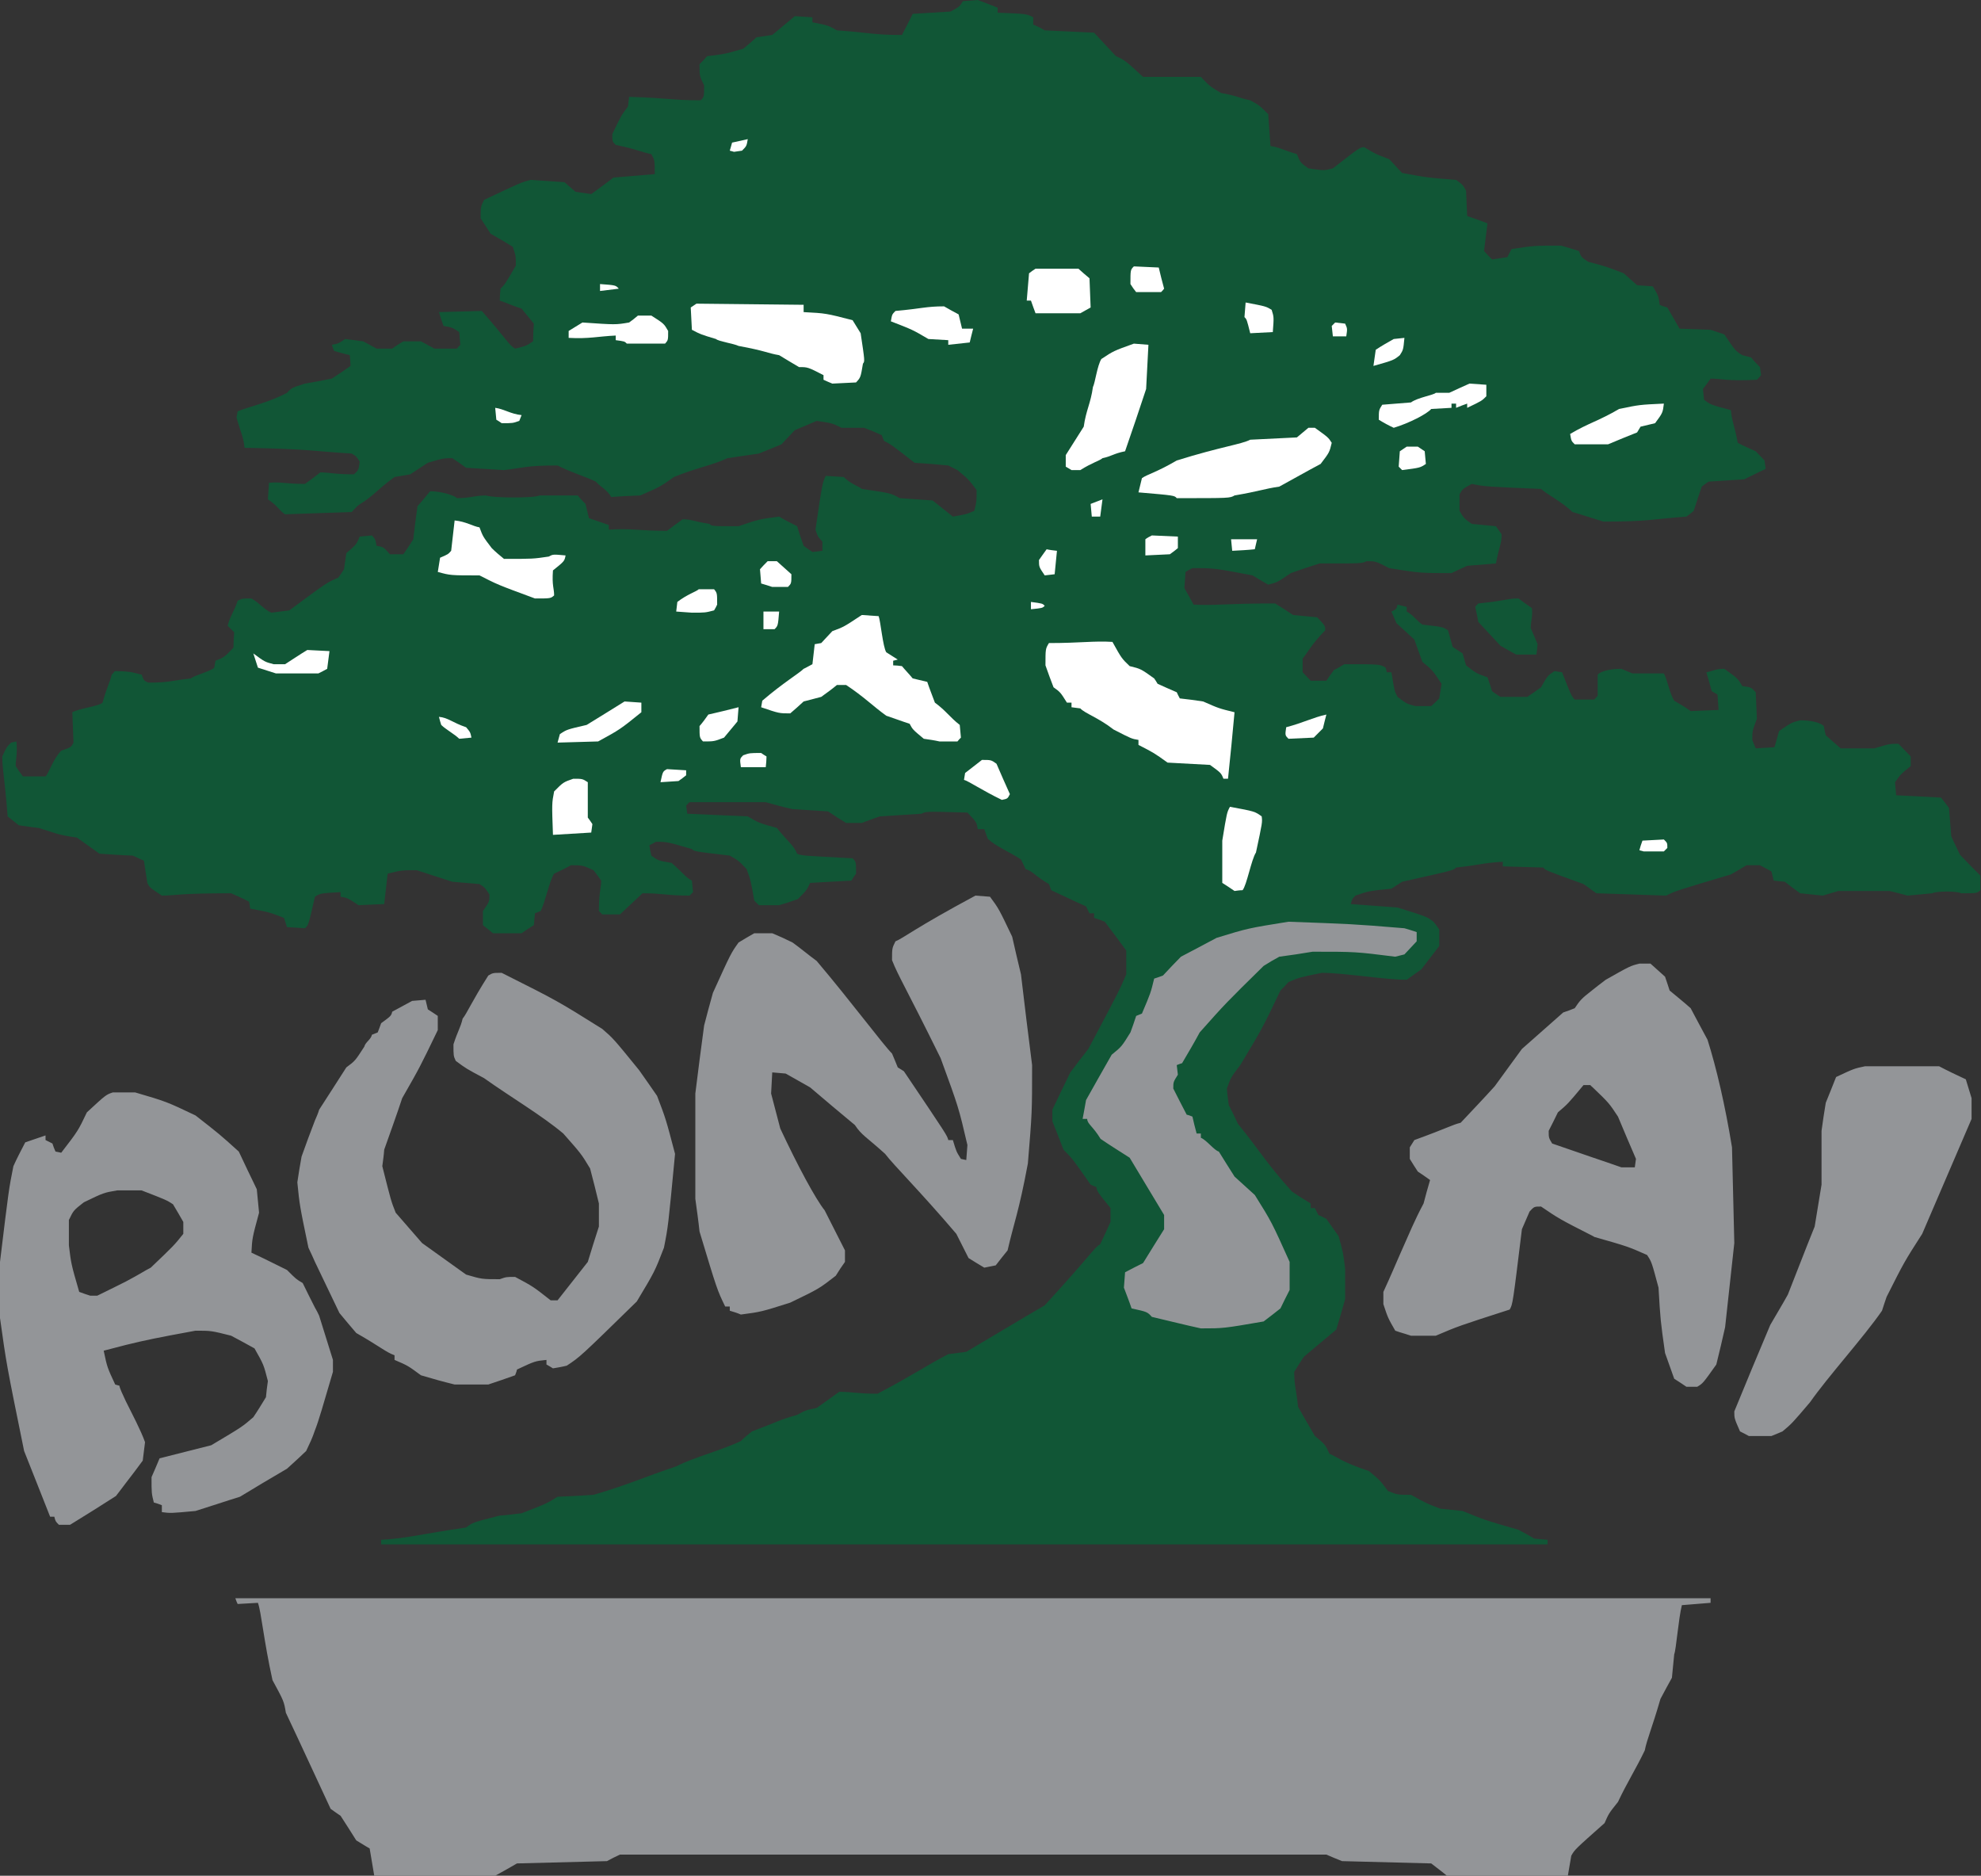 <svg width="75" height="71" viewBox="0 0 75 71" fill="none" xmlns="http://www.w3.org/2000/svg">
<rect x="0" y="0" width="75" height="71" fill="#333333" stroke="none"/>
<g clip-path="url(#clip0_7_310)">
<path d="M14.169 71C14.111 70.665 14.053 70.316 13.995 69.967C13.836 69.88 13.662 69.763 13.488 69.662C13.3 69.356 13.097 69.05 12.894 68.73C12.778 68.658 12.648 68.556 12.518 68.469C11.953 67.261 11.402 66.053 10.823 64.831C10.75 64.395 10.75 64.395 10.316 63.595C9.982 62.081 9.895 61.034 9.765 60.67C9.519 60.685 9.258 60.699 8.997 60.714C8.968 60.656 8.939 60.583 8.91 60.496H64.762V60.67C64.4 60.699 64.037 60.728 63.675 60.758C63.545 61.281 63.458 62.445 63.385 62.62C63.356 62.896 63.328 63.202 63.298 63.507C63.154 63.769 63.009 64.031 62.864 64.308C62.531 65.457 62.357 65.821 62.27 66.257C61.937 66.955 61.589 67.494 61.256 68.207C60.908 68.643 60.908 68.643 60.749 69.007C59.618 70.011 59.618 70.011 59.488 70.243C59.445 70.476 59.401 70.738 59.358 71H54.779C54.591 70.84 54.388 70.695 54.185 70.534C53.055 70.505 51.94 70.476 50.81 70.447C50.621 70.374 50.419 70.287 50.216 70.2H23.471C23.311 70.273 23.137 70.36 22.978 70.447C21.848 70.476 20.718 70.505 19.573 70.534C19.298 70.695 19.037 70.84 18.748 71H14.169Z" fill="#939598"/>
<path d="M14.43 58.459V58.284C15.357 58.24 16.024 58.051 17.646 57.819C17.893 57.629 17.893 57.629 18.921 57.367C19.197 57.353 19.457 57.309 19.747 57.28C20.689 56.916 20.689 56.916 21.109 56.655C21.558 56.64 22.007 56.611 22.471 56.582C23.732 56.218 24.499 55.869 25.601 55.505C26.281 55.156 27.368 54.88 28.049 54.545C28.179 54.414 28.324 54.298 28.469 54.181C29.411 53.832 29.498 53.745 30.179 53.556C30.497 53.381 30.497 53.381 30.918 53.294C31.193 53.105 31.483 52.886 31.772 52.683C32.279 52.683 32.453 52.755 33.221 52.755C34.554 52.057 35.061 51.693 35.901 51.257C36.119 51.228 36.351 51.199 36.582 51.169C37.568 50.588 38.553 49.991 39.553 49.409C41.378 47.416 41.422 47.227 41.653 47.096C41.784 46.819 41.914 46.543 42.044 46.252V45.728C41.537 45.102 41.537 45.102 41.508 44.928C41.436 44.913 41.364 44.87 41.291 44.841C40.61 43.866 40.61 43.866 40.262 43.517C40.132 43.167 39.987 42.804 39.842 42.44V42.004C40.06 41.538 40.291 41.072 40.523 40.592C40.74 40.301 40.972 39.996 41.204 39.705C42.378 37.493 42.378 37.493 42.639 36.882V35.98C42.378 35.617 42.102 35.253 41.827 34.889C41.697 34.831 41.566 34.787 41.422 34.743V34.569H41.248C41.204 34.496 41.161 34.394 41.117 34.307C40.683 34.118 40.248 33.9 39.799 33.696C39.77 33.609 39.741 33.536 39.712 33.463C39.161 33.143 39.118 32.983 38.828 32.896C38.77 32.765 38.712 32.648 38.654 32.532C38.191 32.227 37.698 32.037 37.394 31.746C37.35 31.615 37.307 31.499 37.263 31.383H37.017C36.974 31.121 36.974 31.121 36.626 30.757C35.061 30.713 35.061 30.713 34.887 30.801C34.366 30.83 33.844 30.873 33.308 30.902C33.091 30.975 32.859 31.063 32.627 31.15H32.033C31.816 31.019 31.584 30.873 31.352 30.713C30.903 30.684 30.454 30.655 30.005 30.626C29.672 30.553 29.338 30.466 28.991 30.364H26.108C26.064 30.393 26.021 30.451 25.977 30.495C25.992 30.597 26.006 30.699 26.021 30.801C26.774 30.83 27.542 30.873 28.31 30.902C28.73 31.15 28.73 31.15 29.411 31.339C29.831 31.863 30.048 31.994 30.179 32.314C30.338 32.386 30.338 32.386 32.279 32.488C32.41 32.619 32.41 32.619 32.41 33.07C32.352 33.143 32.294 33.23 32.236 33.332C31.714 33.361 31.193 33.39 30.671 33.419C30.541 33.696 30.541 33.696 30.208 34.031C29.976 34.118 29.744 34.191 29.498 34.263H28.73L28.556 34.089C28.426 33.332 28.426 33.332 28.266 32.896C27.962 32.576 27.962 32.576 27.629 32.386C26.281 32.227 26.281 32.227 26.195 32.139C25.253 31.863 25.253 31.863 24.833 31.863C24.76 31.906 24.673 31.95 24.586 31.994C24.601 32.125 24.63 32.256 24.659 32.386C24.919 32.576 24.919 32.576 25.427 32.663C25.847 33.027 25.977 33.23 26.195 33.332C26.209 33.463 26.223 33.609 26.238 33.769C26.195 33.812 26.151 33.856 26.108 33.9C25.253 33.9 25.093 33.812 24.326 33.812C24.05 34.074 23.761 34.336 23.471 34.613H22.804C22.761 34.569 22.717 34.525 22.674 34.482C22.674 33.769 22.761 33.594 22.761 33.332C22.674 33.201 22.572 33.07 22.471 32.939C22.051 32.75 22.051 32.75 21.616 32.75C21.413 32.867 21.196 32.968 20.979 33.07C20.805 33.332 20.645 34.132 20.472 34.482C20.399 34.511 20.327 34.54 20.254 34.569C20.24 34.714 20.225 34.874 20.211 35.02C20.066 35.107 19.907 35.209 19.747 35.325H18.661C18.545 35.224 18.414 35.122 18.284 35.02V34.482C18.53 34.132 18.53 34.132 18.53 33.856C18.356 33.594 18.356 33.594 18.154 33.463C17.82 33.434 17.473 33.405 17.125 33.376C16.676 33.23 16.227 33.085 15.777 32.939C15.198 32.939 15.198 32.939 14.676 33.07C14.633 33.449 14.589 33.827 14.546 34.22C14.227 34.234 13.909 34.249 13.575 34.263C13.155 33.987 13.155 33.987 12.894 33.943V33.769C12.127 33.812 12.127 33.812 11.924 33.943C11.677 35.02 11.677 35.02 11.547 35.136C11.33 35.122 11.098 35.107 10.866 35.093C10.837 34.991 10.794 34.874 10.75 34.743C10.185 34.525 10.185 34.525 9.475 34.394C9.461 34.307 9.446 34.22 9.432 34.132C9.214 34.016 8.983 33.914 8.751 33.812C6.722 33.812 6.636 33.9 6.128 33.9C5.665 33.594 5.665 33.594 5.578 33.419C5.534 33.143 5.491 32.867 5.448 32.576C5.317 32.517 5.172 32.459 5.027 32.386C4.607 32.372 4.202 32.343 3.767 32.314C3.492 32.125 3.202 31.906 2.912 31.703C2.144 31.601 2.057 31.514 1.463 31.339C1.217 31.31 0.971 31.281 0.71 31.237C0.58 31.135 0.435 31.019 0.29 30.902C0.159 29.259 0.087 29.157 0.087 28.633C0.246 28.284 0.246 28.284 0.42 28.109C0.493 28.095 0.565 28.08 0.623 28.065C0.666 28.546 0.594 28.72 0.594 28.997C0.666 29.113 0.768 29.259 0.869 29.389H1.724C1.854 29.259 2.014 28.72 2.318 28.415C2.695 28.284 2.695 28.284 2.782 28.109C2.767 27.731 2.753 27.352 2.738 26.96C2.999 26.814 3.767 26.727 3.883 26.596C4.057 25.97 4.144 25.883 4.231 25.534C4.274 25.49 4.317 25.447 4.346 25.403C5.027 25.403 5.114 25.49 5.361 25.534C5.448 25.767 5.448 25.767 5.621 25.839C6.389 25.839 6.462 25.767 7.23 25.679C7.316 25.578 7.997 25.403 8.113 25.272C8.128 25.185 8.142 25.097 8.157 25.01C8.49 24.879 8.49 24.879 8.838 24.515C8.838 24.326 8.852 24.137 8.867 23.933C8.794 23.861 8.707 23.773 8.62 23.686C8.707 23.322 8.867 23.148 8.997 22.74C9.171 22.653 9.171 22.653 9.519 22.653C9.852 22.842 9.982 23.061 10.272 23.191C10.489 23.162 10.721 23.133 10.953 23.104C12.387 22.042 12.387 22.042 12.807 21.867C12.88 21.766 12.952 21.664 13.025 21.547C13.054 21.358 13.083 21.14 13.112 20.936C13.488 20.616 13.488 20.616 13.619 20.311C13.764 20.296 13.923 20.282 14.082 20.267C14.213 20.413 14.213 20.413 14.256 20.66C14.517 20.703 14.517 20.703 14.763 20.98H15.27C15.401 20.791 15.531 20.602 15.647 20.413C15.691 19.991 15.748 19.583 15.806 19.161C15.966 18.987 16.125 18.783 16.285 18.594C16.705 18.594 17.212 18.754 17.299 18.856C17.806 18.856 17.98 18.754 18.4 18.754C18.661 18.856 20.254 18.856 20.428 18.754H21.877C21.964 18.87 22.065 18.972 22.167 19.074C22.21 19.249 22.254 19.423 22.297 19.612C22.544 19.7 22.804 19.787 23.051 19.874V20.049C23.905 19.991 24.152 20.093 25.253 20.093C25.441 19.947 25.644 19.802 25.847 19.656C26.195 19.656 26.281 19.743 26.861 19.831C26.948 19.918 26.948 19.918 27.962 19.918C28.73 19.656 28.73 19.656 29.498 19.554C29.715 19.685 29.947 19.802 30.179 19.918C30.251 20.165 30.338 20.413 30.425 20.66C30.526 20.733 30.642 20.82 30.758 20.893C30.874 20.878 31.005 20.864 31.135 20.849V20.5C30.961 20.311 30.961 20.311 30.874 20.049C31.135 18.274 31.135 18.274 31.265 18.012C31.483 18.026 31.714 18.041 31.946 18.056C32.193 18.317 32.54 18.419 32.627 18.507C33.728 18.667 33.728 18.667 34.062 18.856C34.467 18.885 34.873 18.914 35.307 18.943C35.554 19.132 35.815 19.351 36.075 19.554C36.582 19.467 36.582 19.467 36.887 19.336C36.974 18.987 36.974 18.987 36.974 18.55C36.669 18.143 36.669 18.143 36.249 17.794C36.133 17.735 36.017 17.677 35.901 17.619C35.481 17.576 35.061 17.546 34.627 17.517C33.728 16.819 33.728 16.819 33.468 16.688C33.438 16.615 33.41 16.543 33.381 16.47C33.163 16.368 32.946 16.281 32.714 16.193H31.859C31.512 16.019 31.512 16.019 30.918 15.931C30.642 16.048 30.381 16.164 30.092 16.281C29.932 16.455 29.759 16.63 29.585 16.819C29.309 16.935 29.02 17.052 28.73 17.168C28.339 17.226 27.948 17.285 27.542 17.343C26.948 17.619 26.368 17.706 25.514 18.056C25.006 18.419 25.006 18.419 24.239 18.754C23.876 18.768 23.514 18.783 23.137 18.812C23.007 18.55 22.717 18.419 22.558 18.23C22.21 18.056 21.616 17.881 21.109 17.619C19.921 17.619 19.834 17.706 19.081 17.794L17.646 17.706C17.473 17.576 17.299 17.459 17.125 17.343C16.792 17.343 16.792 17.343 16.198 17.517C15.98 17.663 15.748 17.808 15.531 17.954C15.343 17.983 15.14 18.026 14.937 18.056C14.256 18.55 14.169 18.754 13.575 19.118C13.488 19.19 13.402 19.292 13.315 19.38C12.474 19.409 11.648 19.438 10.794 19.467C10.576 19.336 10.533 19.161 10.142 18.899C10.156 18.696 10.171 18.492 10.185 18.274C10.62 18.23 10.794 18.317 11.547 18.317C11.735 18.186 11.924 18.041 12.127 17.881C12.474 17.881 12.648 17.954 13.402 17.954C13.575 17.794 13.575 17.794 13.619 17.474C13.488 17.27 13.488 17.27 13.315 17.168C11.88 17.081 11.721 16.994 9.258 16.95C9.214 16.513 9.127 16.426 8.954 15.8C8.968 15.728 8.983 15.655 8.997 15.568C9.432 15.393 10.185 15.233 10.866 14.869C11.04 14.68 11.04 14.68 11.547 14.52C11.866 14.462 12.213 14.404 12.561 14.331C12.793 14.185 13.025 14.025 13.271 13.851C13.271 13.72 13.257 13.589 13.242 13.444C13.054 13.4 12.851 13.342 12.648 13.283C12.619 13.211 12.59 13.123 12.561 13.051C12.807 13.007 12.807 13.007 13.068 12.832C13.286 12.861 13.517 12.891 13.749 12.92C13.909 13.007 14.082 13.094 14.256 13.196H14.85C14.981 13.094 15.126 13.007 15.27 12.92H15.937C16.096 13.007 16.27 13.094 16.444 13.196H17.299C17.342 13.138 17.386 13.094 17.429 13.051C17.415 12.905 17.4 12.731 17.386 12.57C17.125 12.396 17.125 12.396 16.792 12.338C16.734 12.178 16.676 12.003 16.618 11.814C17.154 11.799 17.69 11.785 18.241 11.77C19.211 12.876 19.255 13.051 19.501 13.196C19.921 13.094 19.921 13.094 20.182 12.92C20.182 12.701 20.196 12.483 20.211 12.25C20.066 12.076 19.907 11.872 19.747 11.683C19.472 11.596 19.211 11.479 18.921 11.377C18.921 11.232 18.936 11.072 18.95 10.927C19.124 10.752 19.124 10.752 19.53 10.053C19.53 9.69 19.53 9.69 19.414 9.341C19.153 9.181 18.863 9.006 18.574 8.846C18.458 8.657 18.327 8.468 18.197 8.264C18.197 7.827 18.197 7.827 18.327 7.566C19.747 6.896 19.747 6.896 20.095 6.809C20.515 6.838 20.935 6.867 21.37 6.896C21.5 7.013 21.645 7.129 21.79 7.26C21.978 7.289 22.181 7.318 22.384 7.347C22.659 7.144 22.949 6.94 23.224 6.722C23.746 6.678 24.267 6.634 24.789 6.591C24.789 6.067 24.789 6.067 24.659 5.834C24.239 5.747 24.152 5.66 23.311 5.485C23.181 5.354 23.181 5.354 23.181 5.078C23.514 4.379 23.514 4.379 23.775 4.03C23.789 3.899 23.804 3.783 23.818 3.666C25.34 3.71 25.427 3.797 26.528 3.797C26.658 3.666 26.658 3.666 26.658 3.23C26.484 2.881 26.484 2.881 26.484 2.43C26.586 2.328 26.687 2.226 26.774 2.124C27.629 2.037 27.716 1.95 28.136 1.848C28.295 1.717 28.469 1.571 28.643 1.411C28.831 1.382 29.034 1.353 29.237 1.324C29.512 1.091 29.802 0.858 30.092 0.611C30.309 0.626 30.526 0.64 30.758 0.655V0.844C31.352 0.96 31.352 0.96 31.686 1.149C32.96 1.237 33.047 1.324 34.148 1.324C34.279 1.062 34.424 0.8 34.554 0.524C35.032 0.495 35.51 0.466 35.988 0.437C36.336 0.247 36.336 0.247 36.452 0.044C36.64 0.029 36.829 0.015 37.017 3.05176e-05C37.263 0.087 37.51 0.189 37.77 0.291V0.48C38.872 0.524 38.872 0.524 39.118 0.655V0.931C39.263 0.989 39.408 1.062 39.553 1.149C40.175 1.179 40.798 1.208 41.422 1.237C41.682 1.513 41.958 1.819 42.247 2.124C42.595 2.284 42.595 2.284 43.276 2.91H45.464C45.811 3.274 45.811 3.274 46.231 3.521C46.825 3.623 46.912 3.71 47.333 3.797C47.68 3.987 47.68 3.987 48.014 4.321C48.042 4.714 48.072 5.121 48.1 5.529C48.434 5.572 48.521 5.66 49.1 5.834C49.23 6.154 49.23 6.154 49.535 6.373C50.129 6.46 50.129 6.46 50.462 6.373C51.491 5.572 51.491 5.572 51.65 5.572C52.085 5.834 52.085 5.834 52.592 6.023C52.751 6.183 52.91 6.373 53.084 6.547C54.026 6.722 54.026 6.722 55.127 6.809C55.373 6.984 55.373 6.984 55.504 7.216C55.518 7.522 55.533 7.842 55.547 8.177C55.794 8.264 56.054 8.351 56.315 8.453C56.272 8.802 56.228 9.137 56.185 9.501C56.286 9.617 56.388 9.719 56.489 9.821C56.663 9.792 56.866 9.763 57.069 9.733C57.112 9.646 57.17 9.53 57.228 9.428C58.083 9.297 58.083 9.297 59.097 9.297C59.314 9.355 59.546 9.428 59.778 9.501C59.865 9.733 59.865 9.733 60.126 9.908C60.792 10.083 60.792 10.083 61.473 10.345C61.632 10.49 61.806 10.636 61.98 10.796C62.168 10.81 62.371 10.825 62.574 10.839C62.791 11.203 62.791 11.203 62.835 11.537C62.922 11.581 63.023 11.61 63.125 11.639C63.27 11.887 63.429 12.163 63.588 12.44C63.979 12.454 64.356 12.469 64.762 12.483C64.936 12.541 65.109 12.6 65.283 12.658C65.704 13.283 65.704 13.283 65.964 13.444C66.066 13.473 66.182 13.502 66.297 13.531C66.399 13.662 66.515 13.778 66.631 13.895C66.645 13.996 66.66 14.098 66.674 14.2C66.631 14.258 66.573 14.316 66.515 14.375C65.356 14.433 65.196 14.331 64.762 14.331C64.675 14.462 64.573 14.593 64.472 14.724C64.487 14.869 64.501 15 64.516 15.131C64.762 15.32 64.762 15.32 65.53 15.524C65.573 15.975 65.66 16.062 65.79 16.761C66.008 16.877 66.24 16.979 66.471 17.081C66.573 17.183 66.689 17.314 66.805 17.43C66.819 17.532 66.834 17.648 66.848 17.75C66.587 17.866 66.312 18.012 66.037 18.143L64.689 18.23C64.602 18.288 64.516 18.347 64.429 18.419C64.327 18.71 64.226 19.016 64.124 19.336C64.037 19.409 63.95 19.481 63.849 19.554C62.487 19.656 62.4 19.743 60.705 19.743C60.314 19.627 59.937 19.496 59.532 19.38C59.184 19.03 58.503 18.667 58.344 18.507C56.228 18.419 56.228 18.419 55.721 18.317C55.373 18.507 55.373 18.507 55.258 18.71V19.336C55.417 19.612 55.417 19.612 55.721 19.831C56.026 19.86 56.33 19.889 56.634 19.918C56.706 20.02 56.779 20.122 56.851 20.223C56.851 20.587 56.764 20.66 56.634 21.329C56.286 21.358 55.924 21.387 55.547 21.416C55.359 21.504 55.156 21.591 54.953 21.693C53.765 21.693 53.765 21.693 52.592 21.504C52.085 21.242 52.085 21.242 51.737 21.242C51.563 21.329 51.563 21.329 49.955 21.329C49.593 21.445 49.23 21.562 48.868 21.693C48.361 22.042 48.361 22.042 48.014 22.129C47.825 22.027 47.622 21.897 47.419 21.78C45.971 21.504 45.971 21.504 45.145 21.504C45.058 21.547 44.971 21.591 44.884 21.649C44.87 21.838 44.855 22.057 44.841 22.26C44.957 22.464 45.072 22.668 45.188 22.886C46.058 22.93 46.318 22.842 48.274 22.842C48.492 22.973 48.724 23.119 48.955 23.279C49.245 23.308 49.549 23.337 49.868 23.366C50.172 23.686 50.172 23.686 50.172 23.861C49.651 24.384 49.491 24.734 49.318 24.923V25.447C49.419 25.548 49.52 25.665 49.622 25.767H50.216C50.303 25.636 50.404 25.49 50.505 25.359C50.636 25.301 50.766 25.214 50.897 25.141C52.244 25.141 52.244 25.141 52.461 25.272C52.476 25.33 52.49 25.388 52.505 25.447H52.679C52.795 26.16 52.795 26.16 52.91 26.378C53.258 26.64 53.258 26.64 53.592 26.727H54.185C54.287 26.64 54.388 26.538 54.49 26.436C54.519 26.247 54.548 26.072 54.577 25.883C54.229 25.359 54.229 25.359 53.852 25.054C53.751 24.777 53.649 24.501 53.548 24.21C53.331 24.006 53.099 23.802 52.867 23.584C52.809 23.453 52.751 23.308 52.679 23.148C52.867 23.061 52.867 23.061 52.91 22.886C53.026 22.915 53.142 22.944 53.258 22.973V23.148C53.505 23.279 53.635 23.497 53.852 23.642C54.62 23.73 54.62 23.73 54.823 23.861C54.881 24.064 54.939 24.268 54.997 24.486C55.113 24.559 55.243 24.646 55.373 24.734C55.417 24.894 55.46 25.039 55.504 25.185C55.895 25.49 55.895 25.49 56.315 25.636C56.373 25.796 56.431 25.97 56.489 26.16C56.576 26.232 56.692 26.305 56.808 26.378H57.822C57.996 26.261 58.17 26.145 58.344 26.014C58.59 25.578 58.59 25.578 58.851 25.403C58.938 25.418 59.039 25.432 59.14 25.447C59.488 26.334 59.488 26.334 59.618 26.48H60.357C60.401 26.436 60.444 26.378 60.488 26.334V25.534C60.618 25.403 60.951 25.316 61.386 25.316C61.517 25.374 61.661 25.432 61.806 25.49H62.994C63.125 25.723 63.212 26.247 63.385 26.523C63.588 26.64 63.806 26.77 64.008 26.916C64.356 26.901 64.704 26.887 65.066 26.872C65.052 26.683 65.037 26.494 65.023 26.29C64.95 26.247 64.878 26.203 64.805 26.16C64.747 25.927 64.675 25.694 64.602 25.447C64.849 25.403 64.936 25.316 65.283 25.316C65.79 25.679 65.79 25.679 65.964 25.97C66.297 26.014 66.297 26.014 66.471 26.203C66.486 26.538 66.5 26.872 66.515 27.207C66.341 27.673 66.341 27.673 66.341 28.007C66.385 28.124 66.428 28.226 66.471 28.327C66.703 28.313 66.935 28.298 67.181 28.284C67.239 28.095 67.297 27.876 67.355 27.673C67.819 27.352 67.819 27.352 68.152 27.265C68.572 27.265 68.92 27.352 69.05 27.483C69.065 27.585 69.094 27.716 69.123 27.833C69.311 27.993 69.499 28.167 69.688 28.327H70.963C71.542 28.153 71.542 28.153 71.876 28.153C72.02 28.298 72.18 28.473 72.339 28.633V28.997C71.962 29.302 71.962 29.302 71.745 29.608C71.76 29.768 71.774 29.928 71.788 30.102C72.354 30.131 72.919 30.16 73.484 30.19C73.585 30.306 73.686 30.451 73.788 30.582C73.817 30.932 73.846 31.295 73.875 31.659C73.976 31.877 74.092 32.125 74.208 32.357C74.454 32.619 74.715 32.881 74.976 33.143V33.696C74.846 33.812 74.846 33.812 74.251 33.812C74.092 33.725 73.324 33.725 73.15 33.812C72.846 33.841 72.542 33.87 72.223 33.9C72.006 33.841 71.774 33.783 71.542 33.725H69.601C69.412 33.783 69.21 33.841 69.007 33.9C68.731 33.87 68.442 33.841 68.152 33.812C67.964 33.681 67.761 33.521 67.573 33.376C67.442 33.361 67.297 33.347 67.152 33.332C67.123 33.216 67.094 33.099 67.065 32.983C66.921 32.91 66.776 32.823 66.631 32.75H66.124C65.935 32.867 65.733 32.983 65.53 33.099C63.429 33.725 63.429 33.725 63.081 33.9C62.212 33.87 61.328 33.841 60.444 33.812C60.285 33.711 60.126 33.58 59.952 33.463C58.503 32.939 58.503 32.939 58.431 32.838C57.923 32.823 57.416 32.809 56.895 32.794V32.619C56.141 32.663 55.968 32.75 55.127 32.838C55.04 32.939 55.04 32.939 53.084 33.376C52.954 33.463 52.809 33.55 52.679 33.638C51.824 33.725 51.824 33.725 51.317 33.9C51.186 34.031 51.186 34.031 51.143 34.22C51.737 34.263 52.331 34.307 52.91 34.351C54.026 34.7 54.026 34.7 54.272 34.889C54.345 34.976 54.417 35.078 54.49 35.18V35.806C54.272 36.097 54.041 36.388 53.809 36.693C53.635 36.809 53.447 36.955 53.258 37.086C52.418 37.086 50.897 36.824 50.042 36.824C49.187 36.999 49.187 36.999 48.781 37.173C48.68 37.29 48.579 37.392 48.477 37.493C47.796 38.919 47.796 38.919 46.956 40.316C46.608 40.767 46.608 40.767 46.449 41.203C46.463 41.407 46.492 41.611 46.521 41.829C46.637 42.047 46.753 42.294 46.869 42.542C47.724 43.589 47.883 43.953 48.912 45.102C49.129 45.248 49.375 45.408 49.622 45.554V45.728H49.781C49.825 45.815 49.868 45.903 49.911 45.99C50.013 46.034 50.114 46.077 50.216 46.136C50.361 46.339 50.52 46.572 50.679 46.79C50.853 47.416 50.853 47.416 50.926 48.027V49.176C50.824 49.555 50.708 49.933 50.592 50.326C50.187 50.66 49.781 51.01 49.361 51.359C49.245 51.533 49.115 51.737 48.999 51.926C48.999 52.45 49.071 52.552 49.144 53.25C49.346 53.614 49.564 53.977 49.781 54.356C50.172 54.676 50.172 54.676 50.332 55.025C50.636 55.156 50.81 55.345 51.824 55.68C52.244 56.029 52.244 56.029 52.548 56.436C52.91 56.582 52.91 56.582 53.418 56.582C54.026 56.916 54.026 56.916 54.533 57.106C54.809 57.135 55.084 57.164 55.373 57.193C56.228 57.542 56.228 57.542 57.489 57.906C57.677 58.008 57.88 58.109 58.083 58.24C58.242 58.255 58.416 58.27 58.59 58.284V58.459H14.43Z" fill="#115636"/>
<path d="M3.419 49.045C3.289 49.002 3.144 48.958 2.999 48.9C2.695 47.852 2.695 47.852 2.608 47.139V46.179C2.782 45.816 2.782 45.816 3.173 45.51C3.926 45.146 3.926 45.146 4.433 45.059H4.767V41.349H4.274C4.013 41.436 4.013 41.436 3.289 42.105C2.956 42.804 2.956 42.804 2.318 43.633C2.246 43.618 2.173 43.604 2.101 43.589C2.057 43.488 2.014 43.386 1.985 43.284C1.898 43.24 1.811 43.197 1.724 43.153V42.978C1.463 43.066 1.203 43.153 0.956 43.24C0.797 43.546 0.637 43.851 0.507 44.142C0.333 45.015 0.333 45.015 0 47.765V49.889C0.246 51.65 0.246 51.65 0.913 54.923C1.246 55.767 1.579 56.596 1.898 57.411H2.057C2.101 57.586 2.101 57.586 2.231 57.717H2.651C3.245 57.353 3.825 56.989 4.39 56.626C4.52 56.451 4.651 56.291 4.767 56.131V53.046C4.636 52.77 4.535 52.552 4.52 52.45C4.462 52.435 4.404 52.421 4.361 52.406C4.057 51.752 4.057 51.752 3.926 51.126C4.274 51.039 4.535 50.966 4.767 50.908V48.507C4.506 48.638 4.158 48.813 3.68 49.045H3.419ZM4.767 56.131V53.046C4.998 53.512 5.332 54.138 5.491 54.589C5.462 54.807 5.433 55.054 5.404 55.287C5.201 55.563 4.984 55.854 4.767 56.131ZM11.924 42.411V47.765C11.851 47.59 11.764 47.416 11.677 47.227C11.344 45.626 11.344 45.626 11.257 44.753C11.301 44.433 11.359 44.113 11.417 43.779C11.576 43.328 11.75 42.862 11.924 42.411ZM4.767 45.059H5.361C6.302 45.423 6.302 45.423 6.549 45.583C6.679 45.801 6.809 46.019 6.94 46.252V46.703C6.592 47.139 6.592 47.139 5.708 47.983C5.476 48.1 5.317 48.216 4.767 48.507V50.908C5.549 50.718 5.897 50.646 7.403 50.369C7.997 50.369 7.997 50.369 8.751 50.559C9.055 50.718 9.345 50.879 9.635 51.039C9.982 51.65 9.982 51.65 10.142 52.275C10.113 52.479 10.084 52.697 10.069 52.886C9.91 53.148 9.75 53.41 9.591 53.643C9.171 54.007 9.171 54.007 7.997 54.705C7.345 54.865 6.694 55.04 6.042 55.2C5.94 55.447 5.839 55.68 5.737 55.913C5.737 56.524 5.737 56.524 5.824 56.873C5.926 56.902 6.027 56.931 6.128 56.975V57.237C6.462 57.28 6.462 57.28 7.403 57.193C7.968 57.018 8.519 56.829 9.084 56.655C9.678 56.291 10.272 55.942 10.866 55.593C11.112 55.374 11.359 55.142 11.591 54.923C11.735 54.618 11.822 54.443 11.924 54.138V49.496C11.764 49.176 11.605 48.871 11.46 48.565C11.214 48.42 11.214 48.42 10.866 48.071C10.417 47.852 9.968 47.62 9.519 47.416C9.548 46.863 9.548 46.863 9.808 45.903C9.779 45.597 9.75 45.292 9.722 45.015C9.49 44.535 9.258 44.055 9.041 43.589C8.316 42.935 8.316 42.935 7.403 42.222C6.302 41.698 6.302 41.698 5.114 41.349H4.767V45.059ZM11.924 47.765C12.242 48.42 12.547 49.075 12.851 49.7C13.068 49.962 13.286 50.224 13.488 50.457C14.43 50.995 14.589 51.17 14.937 51.3V51.475C15.444 51.693 15.444 51.693 15.937 52.057C16.372 52.188 16.792 52.304 17.212 52.406H18.487C18.834 52.29 19.182 52.173 19.501 52.057C19.53 51.984 19.559 51.912 19.573 51.839C20.254 51.519 20.254 51.519 20.689 51.475V51.65C20.776 51.693 20.863 51.752 20.935 51.795C21.109 51.766 21.283 51.737 21.457 51.693C21.964 51.359 21.964 51.359 24.108 49.264C24.789 48.129 24.789 48.129 25.137 47.227C25.296 46.426 25.296 46.426 25.557 43.677C25.209 42.353 25.209 42.353 24.876 41.48C24.644 41.145 24.412 40.81 24.195 40.505C23.224 39.312 23.224 39.312 22.804 38.948C21.109 37.886 21.109 37.886 18.994 36.824C18.661 36.824 18.661 36.824 18.487 36.926C17.849 37.93 17.675 38.366 17.516 38.555C17.429 38.919 17.342 38.992 17.168 39.53C17.168 39.967 17.168 39.967 17.255 40.156C17.646 40.447 17.646 40.447 18.327 40.81C19.327 41.523 20.515 42.222 21.326 42.906C22.007 43.677 22.007 43.677 22.341 44.23C22.457 44.681 22.573 45.117 22.674 45.554V46.426C22.529 46.877 22.384 47.329 22.254 47.765C21.863 48.26 21.486 48.74 21.109 49.22H20.848C20.182 48.696 20.182 48.696 19.501 48.333C19.168 48.333 19.168 48.333 18.922 48.42C18.241 48.42 18.241 48.42 17.646 48.245C17.081 47.838 16.531 47.445 15.98 47.052C15.633 46.659 15.314 46.281 14.981 45.903C14.807 45.466 14.807 45.466 14.474 44.142C14.503 43.924 14.532 43.72 14.546 43.517C14.778 42.862 15.01 42.222 15.227 41.567C15.893 40.403 15.893 40.403 16.574 38.992V38.454C16.444 38.366 16.314 38.279 16.198 38.206C16.169 38.09 16.14 37.959 16.111 37.843C15.937 37.857 15.763 37.872 15.604 37.886C15.357 38.017 15.097 38.163 14.85 38.294C14.807 38.454 14.807 38.454 14.43 38.73C14.387 38.846 14.343 38.977 14.3 39.079C14.227 39.108 14.155 39.137 14.082 39.166C14.039 39.356 13.836 39.443 13.793 39.617C13.445 40.156 13.445 40.156 13.112 40.403C12.764 40.956 12.416 41.48 12.083 42.004C12.04 42.149 11.982 42.28 11.924 42.411V47.765ZM11.924 54.138V49.496C11.982 49.598 12.04 49.7 12.083 49.802C12.257 50.355 12.431 50.908 12.605 51.475V51.926C12.228 53.206 12.069 53.774 11.924 54.138ZM52.998 47.489C52.838 47.852 52.65 48.303 52.374 48.9V49.365C52.548 49.889 52.548 49.889 52.824 50.369C52.882 50.384 52.94 50.413 52.998 50.428V47.489ZM52.998 35.122V36.169C52.94 36.184 52.882 36.198 52.824 36.213C51.317 36.024 51.317 36.024 49.694 36.024C49.274 36.097 48.868 36.155 48.434 36.213C48.245 36.315 48.042 36.431 47.84 36.562C46.405 37.973 46.405 37.973 45.42 39.079C45.217 39.458 44.986 39.85 44.754 40.243C44.696 40.258 44.623 40.287 44.551 40.316C44.565 40.432 44.58 40.563 44.594 40.68C44.42 40.956 44.42 40.956 44.42 41.203C44.58 41.523 44.754 41.858 44.928 42.193C45 42.207 45.072 42.236 45.145 42.265C45.188 42.469 45.246 42.687 45.304 42.906H45.464V43.066C45.681 43.153 45.971 43.546 46.145 43.589C46.333 43.895 46.536 44.215 46.739 44.535C46.985 44.753 47.246 45.001 47.507 45.233C48.144 46.252 48.144 46.252 48.825 47.765V48.827C48.709 49.06 48.593 49.278 48.477 49.526C48.274 49.685 48.057 49.86 47.84 50.02C46.319 50.282 46.319 50.282 45.464 50.282C44.855 50.151 44.232 49.991 43.609 49.846C43.435 49.656 43.435 49.656 42.841 49.526C42.754 49.264 42.653 49.016 42.551 48.74C42.566 48.551 42.581 48.347 42.595 48.158C42.812 48.041 43.044 47.925 43.276 47.809C43.537 47.387 43.797 46.965 44.073 46.528V45.99C43.638 45.263 43.203 44.55 42.769 43.822C42.407 43.589 42.03 43.357 41.668 43.109C41.378 42.629 41.161 42.542 41.161 42.353H40.987C41.03 42.135 41.074 41.887 41.117 41.64C41.436 41.072 41.755 40.505 42.088 39.923C42.465 39.617 42.465 39.617 42.798 39.079C42.87 38.89 42.943 38.672 43.015 38.454C43.088 38.425 43.16 38.395 43.233 38.366C43.566 37.581 43.566 37.581 43.696 37.042C43.797 37.013 43.913 36.969 44.029 36.926C44.247 36.693 44.478 36.446 44.71 36.213C45.159 35.98 45.594 35.747 46.058 35.5C47.246 35.136 47.246 35.136 48.781 34.889C51.157 34.976 51.23 34.976 52.998 35.122ZM52.998 36.169V35.122C53.055 35.122 53.113 35.136 53.171 35.136C53.316 35.18 53.476 35.224 53.635 35.282V35.631C53.49 35.791 53.331 35.951 53.171 36.126C53.113 36.14 53.055 36.155 52.998 36.169ZM60.285 37.479V41.145C60.256 41.116 60.227 41.102 60.212 41.072H59.952C59.358 41.785 59.358 41.785 58.981 42.105C58.865 42.338 58.749 42.586 58.633 42.804C58.633 43.066 58.633 43.066 58.764 43.284C59.271 43.459 59.778 43.633 60.285 43.808V46.776C59.025 46.136 59.01 46.121 58.344 45.67C58.083 45.67 58.083 45.67 57.909 45.859C57.822 46.063 57.721 46.296 57.619 46.528C57.272 49.365 57.272 49.365 57.156 49.569C55.214 50.195 55.214 50.195 54.359 50.559H53.418C53.287 50.515 53.142 50.471 52.998 50.428V47.489C53.389 46.616 53.533 46.237 53.896 45.554C53.968 45.263 54.055 44.972 54.142 44.666C53.997 44.564 53.838 44.448 53.678 44.346C53.577 44.2 53.476 44.026 53.374 43.866V43.429C53.432 43.342 53.49 43.24 53.548 43.153C54.866 42.673 54.953 42.586 55.301 42.498C55.736 42.033 56.17 41.582 56.59 41.116C56.924 40.651 57.272 40.185 57.619 39.705C58.141 39.239 58.662 38.788 59.184 38.323C59.329 38.279 59.474 38.221 59.618 38.163C59.807 37.886 59.85 37.813 60.285 37.479ZM66.211 54.356H67.065C67.21 54.298 67.355 54.239 67.486 54.181C67.848 53.876 67.848 53.876 68.529 53.075C69.21 52.101 70.572 50.602 71.252 49.613C71.31 49.438 71.368 49.249 71.426 49.089C72.093 47.765 72.093 47.765 72.774 46.703C73.397 45.248 74.02 43.808 74.643 42.353V41.567C74.57 41.334 74.498 41.087 74.425 40.854C74.078 40.694 73.744 40.534 73.411 40.359H70.615C70.195 40.447 70.195 40.447 69.514 40.767C69.383 41.102 69.253 41.422 69.123 41.742C69.065 42.105 69.007 42.455 68.963 42.804V44.841C68.876 45.379 68.79 45.903 68.703 46.426C68.355 47.285 68.022 48.158 67.688 49.002C67.471 49.395 67.239 49.773 67.022 50.151C66.558 51.242 66.109 52.334 65.66 53.425C65.66 53.687 65.66 53.687 65.877 54.181C65.993 54.239 66.109 54.298 66.211 54.356ZM60.285 46.776V43.808C60.662 43.939 61.024 44.055 61.386 44.186H61.893C61.908 44.069 61.922 43.968 61.937 43.866C61.705 43.328 61.473 42.789 61.256 42.265C60.922 41.756 60.908 41.742 60.285 41.145V37.479C60.415 37.377 60.575 37.246 60.792 37.086C61.719 36.562 61.719 36.562 62.067 36.475H62.487C62.661 36.635 62.849 36.795 63.038 36.969C63.096 37.13 63.154 37.319 63.212 37.493C63.472 37.712 63.748 37.93 64.008 38.163C64.211 38.555 64.429 38.948 64.646 39.356C64.979 40.403 65.312 41.829 65.573 43.429L65.66 47.052C65.544 48.1 65.428 49.162 65.312 50.238C65.211 50.704 65.095 51.17 64.979 51.65C64.472 52.363 64.472 52.363 64.255 52.493H63.849C63.704 52.392 63.545 52.29 63.385 52.188C63.27 51.868 63.154 51.548 63.038 51.213C62.864 49.977 62.864 49.977 62.791 48.74C62.531 47.765 62.531 47.765 62.357 47.503C61.632 47.183 61.632 47.183 60.357 46.819C60.343 46.805 60.314 46.79 60.285 46.776Z" fill="#939598"/>
<path d="M28.049 49.758C27.919 49.7 27.774 49.656 27.629 49.613V49.453H27.455C27.151 48.827 27.151 48.827 26.484 46.616C26.441 46.208 26.383 45.801 26.325 45.379V41.392C26.426 40.549 26.542 39.69 26.658 38.817C26.76 38.41 26.875 38.002 26.991 37.581C27.672 36.082 27.672 36.082 27.962 35.675C28.151 35.558 28.353 35.442 28.556 35.325H29.237C29.483 35.427 29.744 35.544 30.005 35.675C30.309 35.893 30.599 36.14 30.918 36.373C32.236 37.93 33.424 39.53 33.772 39.879C33.844 40.039 33.917 40.229 33.989 40.403C34.062 40.447 34.148 40.505 34.221 40.549C35.858 42.978 35.858 42.978 35.902 43.153H36.075C36.206 43.589 36.206 43.589 36.38 43.866C36.438 43.88 36.51 43.895 36.583 43.91C36.597 43.735 36.611 43.531 36.626 43.342C36.293 41.916 36.293 41.916 35.612 40.054C34.264 37.319 34.018 36.969 33.772 36.344C33.772 35.893 33.772 35.893 33.902 35.631C34.221 35.5 34.627 35.136 36.93 33.9C37.104 33.914 37.292 33.929 37.481 33.943C37.814 34.394 37.814 34.394 38.321 35.456C38.422 35.922 38.538 36.388 38.654 36.882C38.785 38.017 38.93 39.166 39.075 40.316C39.075 42.105 39.075 42.105 38.915 44.04C38.567 45.903 38.394 46.252 38.147 47.329C38.002 47.503 37.858 47.692 37.698 47.896C37.553 47.925 37.408 47.954 37.264 47.983C37.075 47.867 36.872 47.751 36.669 47.62C36.525 47.329 36.365 47.023 36.206 46.703C34.844 45.102 33.815 44.084 33.511 43.677C32.787 43.022 32.627 42.978 32.367 42.586C31.802 42.12 31.236 41.64 30.671 41.16C30.382 41 30.063 40.81 29.744 40.636C29.585 40.621 29.411 40.607 29.237 40.592C29.223 40.84 29.208 41.116 29.194 41.392C29.309 41.829 29.425 42.265 29.541 42.717C30.208 44.142 30.874 45.379 31.222 45.815C31.468 46.31 31.729 46.805 31.99 47.329V47.765C31.874 47.925 31.758 48.1 31.642 48.289C31.005 48.783 31.005 48.783 29.918 49.307C28.817 49.656 28.817 49.656 28.049 49.758Z" fill="#939598"/>
<path d="M46.739 33.725C46.594 33.623 46.434 33.521 46.275 33.419V31.819C46.449 30.757 46.449 30.757 46.565 30.539C47.507 30.713 47.507 30.713 47.767 30.902C47.796 31.121 47.796 31.121 47.55 32.27C47.376 32.532 47.202 33.507 47.043 33.696C46.941 33.696 46.84 33.711 46.739 33.725Z" fill="white"/>
<path d="M62.226 32.227C62.183 32.212 62.125 32.197 62.067 32.183C62.096 32.066 62.139 31.936 62.183 31.819C62.444 31.805 62.719 31.79 62.994 31.776C63.125 31.906 63.125 31.906 63.125 32.096C63.081 32.139 63.038 32.183 62.994 32.227H62.226Z" fill="white"/>
<path d="M20.935 31.601C20.892 30.408 20.892 30.408 20.979 29.957C21.326 29.608 21.326 29.608 21.703 29.477C22.051 29.477 22.051 29.477 22.254 29.608V30.946C22.312 31.019 22.37 31.106 22.428 31.194C22.413 31.31 22.399 31.412 22.384 31.514C21.906 31.543 21.428 31.572 20.935 31.601Z" fill="white"/>
<path d="M37.93 30.277C37.176 29.913 36.669 29.564 36.496 29.52C36.51 29.433 36.525 29.346 36.539 29.259C36.742 29.098 36.959 28.938 37.176 28.764C37.524 28.764 37.524 28.764 37.727 28.909C37.886 29.288 38.06 29.666 38.234 30.059C38.147 30.233 38.147 30.233 37.93 30.277Z" fill="white"/>
<path d="M25.006 29.608C25.093 29.2 25.093 29.2 25.253 29.113C25.485 29.128 25.731 29.142 25.977 29.157V29.346C25.89 29.419 25.789 29.491 25.687 29.564C25.47 29.578 25.238 29.593 25.006 29.608Z" fill="white"/>
<path d="M46.319 29.477C46.232 29.259 46.232 29.259 45.811 28.953C45.29 28.924 44.754 28.895 44.203 28.866C43.696 28.502 43.696 28.502 43.102 28.196V28.007C42.841 27.964 42.841 27.964 42.16 27.614C41.581 27.163 41.074 27.003 40.9 26.814C40.798 26.8 40.683 26.785 40.567 26.771V26.596H40.393C40.147 26.203 40.147 26.203 39.886 26.014C39.784 25.752 39.683 25.476 39.581 25.185C39.581 24.559 39.581 24.559 39.712 24.341C40.9 24.341 41.422 24.253 42.117 24.297C42.465 24.923 42.465 24.923 42.769 25.214C43.189 25.316 43.189 25.316 43.696 25.679C43.74 25.738 43.783 25.81 43.827 25.883C44.058 25.985 44.305 26.101 44.551 26.203C44.58 26.276 44.623 26.349 44.667 26.436C44.957 26.465 45.261 26.509 45.551 26.552C46.145 26.814 46.145 26.814 46.739 26.96C46.666 27.789 46.579 28.633 46.492 29.477H46.319Z" fill="white"/>
<path d="M28.049 29.04C28.006 28.72 28.006 28.72 28.136 28.589C28.382 28.502 28.382 28.502 28.817 28.502C28.875 28.546 28.947 28.589 29.02 28.633C29.02 28.764 29.005 28.909 28.991 29.04H28.049Z" fill="white"/>
<path d="M21.109 28.109C21.138 27.993 21.167 27.891 21.196 27.789C21.457 27.614 21.457 27.614 22.21 27.44C22.688 27.149 23.152 26.858 23.645 26.552C23.847 26.567 24.065 26.581 24.282 26.596V26.96C23.471 27.614 23.471 27.614 22.645 28.065C22.138 28.08 21.631 28.095 21.109 28.109Z" fill="white"/>
<path d="M26.615 28.065C26.484 27.92 26.484 27.92 26.484 27.483C26.6 27.352 26.716 27.192 26.817 27.047C27.194 26.96 27.571 26.872 27.962 26.77C27.948 26.945 27.933 27.12 27.919 27.309C27.759 27.498 27.585 27.716 27.412 27.92C27.035 28.065 27.035 28.065 26.615 28.065Z" fill="white"/>
<path d="M35.568 28.065C35.38 28.022 35.177 27.993 34.974 27.964C34.554 27.614 34.554 27.614 34.438 27.396C34.163 27.309 33.859 27.192 33.554 27.091C33.047 26.727 32.714 26.378 32.033 25.927H31.686C31.497 26.087 31.294 26.232 31.091 26.378C30.874 26.436 30.642 26.494 30.425 26.552C30.266 26.698 30.092 26.858 29.918 27.003C29.498 27.003 29.498 27.003 28.817 26.771C28.831 26.698 28.846 26.61 28.86 26.523C29.657 25.839 30.251 25.49 30.425 25.316C30.526 25.272 30.642 25.199 30.758 25.141C30.787 24.908 30.816 24.646 30.845 24.384C30.918 24.37 31.005 24.355 31.091 24.341C31.222 24.195 31.367 24.05 31.512 23.89C31.946 23.73 31.946 23.73 32.627 23.279C32.83 23.293 33.047 23.308 33.265 23.322C33.337 23.497 33.424 24.486 33.554 24.69C33.699 24.777 33.844 24.879 33.989 24.966C33.931 24.981 33.873 24.996 33.815 25.01V25.185C33.917 25.185 34.033 25.199 34.148 25.214C34.279 25.374 34.424 25.519 34.554 25.679C34.728 25.723 34.916 25.767 35.105 25.81C35.192 26.072 35.293 26.32 35.395 26.596C35.829 26.916 35.945 27.134 36.336 27.44C36.351 27.585 36.365 27.76 36.38 27.92C36.336 27.964 36.293 28.007 36.249 28.065H35.568Z" fill="white"/>
<path d="M17.386 27.964C17.212 27.789 16.879 27.614 16.705 27.44C16.676 27.352 16.647 27.251 16.618 27.134C16.966 27.163 17.125 27.352 17.647 27.527C17.806 27.716 17.806 27.716 17.849 27.92C17.704 27.934 17.545 27.949 17.386 27.964Z" fill="white"/>
<path d="M48.782 27.964C48.651 27.833 48.651 27.833 48.695 27.527C49.361 27.352 49.694 27.163 50.216 27.047C50.172 27.207 50.129 27.396 50.085 27.571L49.738 27.92C49.419 27.934 49.1 27.949 48.782 27.964Z" fill="white"/>
<path d="M10.446 25.49C10.229 25.418 9.997 25.345 9.765 25.272C9.707 25.097 9.649 24.923 9.591 24.734C10.026 25.054 10.026 25.054 10.359 25.141H10.794C11.069 24.966 11.344 24.777 11.634 24.603C11.895 24.617 12.185 24.632 12.474 24.646C12.445 24.865 12.416 25.083 12.387 25.316C12.286 25.374 12.17 25.432 12.054 25.49H10.446Z" fill="white"/>
<path d="M57.402 24.777C57.214 24.675 57.011 24.559 56.808 24.443C56.533 24.152 56.257 23.846 55.968 23.541C55.939 23.366 55.895 23.162 55.852 22.973C55.881 22.93 55.924 22.886 55.968 22.842C56.982 22.74 57.069 22.653 57.489 22.653C57.648 22.77 57.822 22.9 57.996 23.017C58.039 23.322 57.953 23.497 57.953 23.773C58.039 23.962 58.126 24.181 58.213 24.384C58.199 24.515 58.184 24.646 58.17 24.777H57.402Z" fill="#115636"/>
<path d="M28.904 23.817V23.148H29.498C29.454 23.686 29.454 23.686 29.324 23.817H28.904Z" fill="white"/>
<path d="M26.195 23.191C26.006 23.177 25.803 23.162 25.601 23.148C25.615 23.031 25.629 22.915 25.644 22.784C26.021 22.493 26.368 22.391 26.455 22.304H27.035C27.151 22.449 27.151 22.449 27.151 22.886C27.122 22.959 27.078 23.031 27.035 23.104C26.702 23.191 26.702 23.191 26.195 23.191Z" fill="white"/>
<path d="M39.031 23.061V22.784C39.466 22.842 39.466 22.842 39.553 22.93C39.466 23.017 39.466 23.017 39.031 23.061Z" fill="white"/>
<path d="M20.254 22.653C18.835 22.129 18.835 22.129 18.154 21.78C17.053 21.78 17.053 21.78 16.575 21.649C16.603 21.475 16.632 21.3 16.661 21.111C16.966 20.98 16.966 20.98 17.081 20.849C17.125 20.471 17.169 20.093 17.212 19.7C17.647 19.743 17.893 19.918 18.154 19.962C18.284 20.311 18.284 20.311 18.617 20.747C18.762 20.893 18.922 21.024 19.081 21.155C20.182 21.155 20.182 21.155 20.776 21.067C20.935 20.98 20.935 20.98 21.413 21.024C21.37 21.242 21.37 21.242 20.935 21.591C20.892 22.173 20.979 22.26 20.979 22.537C20.849 22.653 20.849 22.653 20.254 22.653Z" fill="white"/>
<path d="M29.237 22.217C29.107 22.173 28.962 22.129 28.817 22.086C28.802 21.911 28.788 21.736 28.773 21.547C28.86 21.445 28.962 21.344 29.063 21.242H29.411C29.585 21.402 29.773 21.562 29.962 21.736C29.962 22.086 29.962 22.086 29.831 22.217H29.237Z" fill="white"/>
<path d="M39.553 21.78C39.335 21.46 39.335 21.46 39.335 21.198C39.422 21.067 39.524 20.936 39.625 20.791C39.755 20.82 39.886 20.834 40.016 20.849C39.987 21.125 39.958 21.431 39.929 21.736C39.813 21.751 39.683 21.766 39.553 21.78Z" fill="white"/>
<path d="M43.363 21.024V20.413C43.435 20.354 43.522 20.311 43.609 20.267C43.928 20.282 44.261 20.296 44.594 20.311V20.747C44.493 20.834 44.392 20.907 44.29 20.98C43.986 20.994 43.682 21.009 43.363 21.024Z" fill="white"/>
<path d="M46.651 20.849C46.637 20.704 46.623 20.558 46.608 20.413L47.594 20.412C47.565 20.529 47.535 20.659 47.506 20.79C47.231 20.82 46.941 20.834 46.651 20.849Z" fill="white"/>
<path d="M41.335 19.554C41.32 19.408 41.306 19.248 41.291 19.074C41.436 19.016 41.595 18.958 41.74 18.9C41.711 19.103 41.682 19.336 41.654 19.554L41.335 19.554Z" fill="white"/>
<path d="M44.551 18.856C44.464 18.754 44.464 18.754 43.102 18.637C43.146 18.463 43.189 18.274 43.233 18.099C43.435 17.954 43.783 17.881 44.551 17.43C46.232 16.906 46.999 16.819 47.333 16.644C47.927 16.615 48.521 16.586 49.1 16.557C49.245 16.441 49.39 16.31 49.535 16.193H49.781C50.288 16.557 50.288 16.557 50.419 16.761C50.332 17.124 50.332 17.124 49.998 17.561C49.477 17.837 48.97 18.128 48.434 18.419C47.84 18.507 47.68 18.594 46.739 18.754C46.565 18.856 46.565 18.856 44.551 18.856Z" fill="white"/>
<path d="M40.567 17.794C40.494 17.75 40.422 17.706 40.349 17.663V17.226C40.567 16.877 40.798 16.513 41.03 16.15C41.117 15.524 41.291 15.277 41.378 14.651C41.465 14.476 41.537 13.851 41.697 13.589C42.16 13.283 42.16 13.283 42.928 13.007C43.102 13.021 43.29 13.036 43.479 13.051C43.45 13.618 43.421 14.171 43.392 14.724C43.131 15.509 42.87 16.295 42.595 17.081C42.16 17.168 42.088 17.27 41.74 17.343C41.653 17.43 41.335 17.517 40.9 17.794H40.567Z" fill="white"/>
<path d="M53.084 17.794C53.041 17.75 52.997 17.706 52.954 17.663C52.968 17.474 52.983 17.284 52.997 17.081C53.084 17.023 53.171 16.964 53.258 16.906H53.678C53.765 16.964 53.852 17.023 53.939 17.081C53.954 17.241 53.968 17.401 53.983 17.561C53.765 17.706 53.765 17.706 53.084 17.794Z" fill="white"/>
<path d="M59.619 16.819C59.488 16.688 59.488 16.688 59.445 16.426C60.126 16.019 60.531 15.931 61.299 15.48C62.067 15.32 62.067 15.32 62.994 15.277C62.951 15.626 62.951 15.626 62.661 16.019C62.487 16.062 62.299 16.106 62.111 16.15C62.067 16.222 62.024 16.295 61.98 16.368C61.618 16.513 61.256 16.659 60.879 16.819H59.619Z" fill="white"/>
<path d="M52.766 16.193C52.577 16.106 52.389 16.004 52.201 15.888C52.201 15.524 52.201 15.524 52.331 15.32C52.693 15.291 53.041 15.262 53.418 15.233C53.678 15.044 54.273 14.957 54.359 14.869H54.867C55.113 14.753 55.374 14.636 55.634 14.52C55.837 14.535 56.054 14.549 56.272 14.564V15C56.098 15.175 56.098 15.175 55.547 15.437V15.277C55.417 15.32 55.272 15.379 55.127 15.437V15.277H54.953V15.437C54.707 15.451 54.446 15.466 54.186 15.48C54.026 15.669 53.345 16.019 52.766 16.193Z" fill="white"/>
<path d="M18.994 16.019C18.936 15.975 18.864 15.931 18.791 15.888C18.777 15.742 18.762 15.597 18.748 15.437C19.081 15.48 19.327 15.669 19.747 15.713C19.718 15.786 19.689 15.859 19.66 15.931C19.414 16.019 19.414 16.019 18.994 16.019Z" fill="white"/>
<path d="M31.512 14.52C31.41 14.476 31.294 14.433 31.178 14.375V14.2C30.584 13.895 30.584 13.895 30.251 13.895C30.005 13.749 29.759 13.604 29.498 13.444C29.063 13.371 28.991 13.283 27.962 13.094C27.788 13.007 27.194 12.92 27.107 12.832C26.528 12.658 26.528 12.658 26.195 12.483C26.18 12.207 26.166 11.916 26.151 11.639C26.223 11.596 26.296 11.537 26.368 11.494C27.701 11.508 29.063 11.523 30.425 11.537V11.814C31.265 11.858 31.265 11.858 32.279 12.12C32.381 12.28 32.482 12.454 32.584 12.614C32.743 13.676 32.743 13.676 32.671 13.764C32.584 14.287 32.584 14.287 32.41 14.476C32.12 14.491 31.816 14.506 31.512 14.52Z" fill="white"/>
<path d="M51.998 13.851C52.027 13.662 52.056 13.444 52.085 13.24C52.302 13.094 52.534 12.963 52.766 12.832C52.882 12.818 53.026 12.803 53.171 12.789C53.128 13.24 53.128 13.24 52.998 13.444C52.766 13.633 52.766 13.633 51.998 13.851Z" fill="white"/>
<path d="M23.732 13.007C23.645 12.92 23.645 12.92 23.311 12.876V12.701C22.645 12.731 22.297 12.832 21.529 12.789V12.527C21.703 12.425 21.877 12.309 22.051 12.207C23.311 12.294 23.311 12.294 23.818 12.207C23.92 12.134 24.036 12.047 24.152 11.945H24.659C25.137 12.25 25.137 12.25 25.296 12.527C25.296 12.876 25.296 12.876 25.18 13.007H23.732Z" fill="white"/>
<path d="M35.901 13.051V12.876C35.655 12.861 35.409 12.847 35.148 12.832C34.554 12.483 34.554 12.483 33.728 12.163C33.772 11.901 33.772 11.901 33.902 11.77C34.887 11.683 35.061 11.596 35.742 11.596C35.916 11.698 36.104 11.799 36.293 11.901C36.336 12.076 36.38 12.25 36.423 12.44H36.843C36.8 12.6 36.756 12.789 36.713 12.963C36.452 12.992 36.177 13.022 35.901 13.051Z" fill="white"/>
<path d="M50.462 12.731C50.448 12.614 50.433 12.483 50.419 12.338C50.462 12.294 50.505 12.25 50.549 12.207C50.665 12.221 50.795 12.236 50.926 12.25C51.013 12.44 51.013 12.44 50.969 12.731H50.462Z" fill="white"/>
<path d="M47.333 12.614C47.202 12.09 47.202 12.09 47.115 12.003C47.13 11.814 47.144 11.639 47.159 11.45C47.927 11.596 47.927 11.596 48.144 11.727C48.231 12.003 48.231 12.003 48.188 12.57C47.912 12.585 47.622 12.6 47.333 12.614Z" fill="white"/>
<path d="M39.205 11.858C39.147 11.712 39.089 11.537 39.031 11.377H38.872C38.901 11.043 38.929 10.694 38.959 10.345C39.031 10.286 39.118 10.228 39.205 10.17H40.828C40.958 10.286 41.103 10.417 41.248 10.534C41.262 10.897 41.277 11.261 41.291 11.639C41.161 11.712 41.03 11.785 40.9 11.858H39.205Z" fill="white"/>
<path d="M43.015 11.057C42.943 10.97 42.87 10.868 42.798 10.752C42.798 10.214 42.798 10.214 42.928 10.083C43.233 10.097 43.551 10.112 43.87 10.126C43.928 10.388 44 10.65 44.073 10.927C44.044 10.97 44 11.014 43.957 11.057H43.015Z" fill="white"/>
<path d="M22.717 11.014V10.752C23.311 10.796 23.311 10.796 23.427 10.927C23.195 10.956 22.964 10.985 22.717 11.014Z" fill="white"/>
<path d="M27.788 5.747C27.745 5.732 27.687 5.718 27.629 5.703C27.658 5.616 27.687 5.5 27.716 5.398C27.904 5.354 28.107 5.31 28.31 5.267C28.266 5.529 28.266 5.529 28.092 5.703C27.991 5.718 27.89 5.732 27.788 5.747Z" fill="white"/>
</g>
<defs>
<clipPath id="clip0_7_310">
<rect width="75" height="71" fill="white"/>
</clipPath>
</defs>
</svg>
